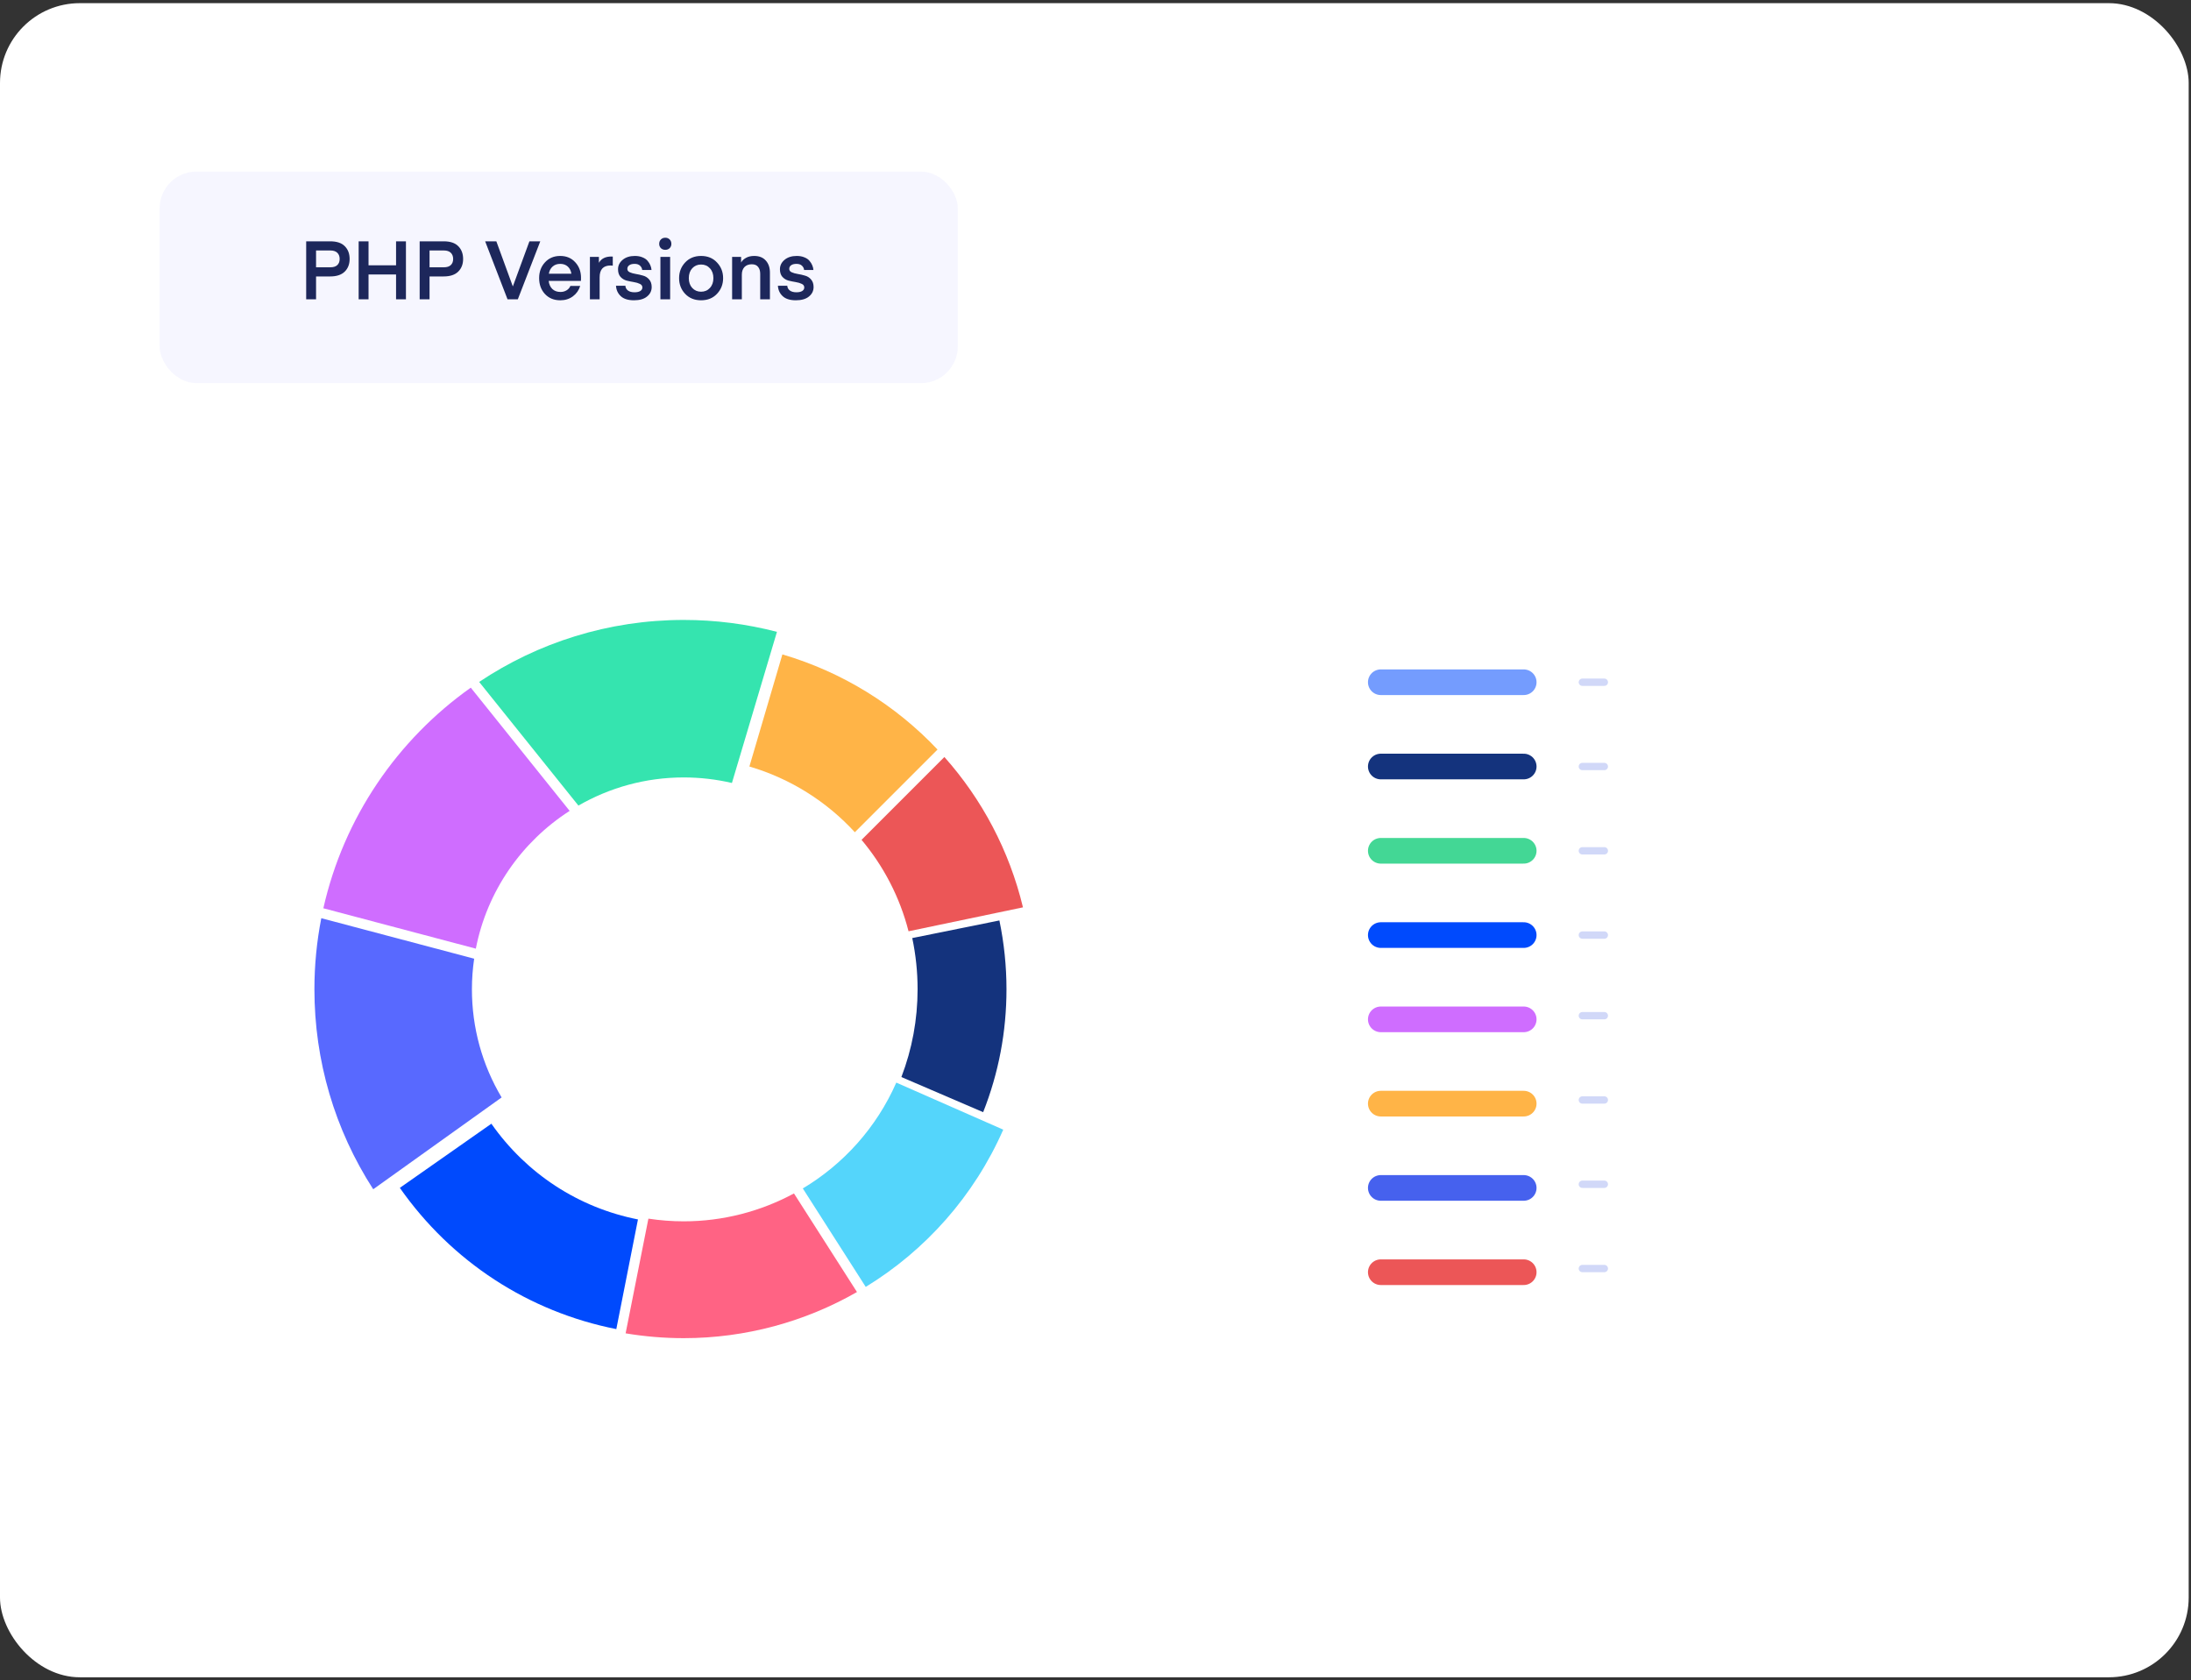 <svg width="549" height="421" viewBox="0 0 549 421" fill="none" xmlns="http://www.w3.org/2000/svg">
<rect x="0" y="0" width="549" height="421" fill="#333333" stroke="none"/>
<rect y="0.792" width="548.421" height="419.501" rx="20" fill="white"/>
<path d="M345.986 170.953H381.797" stroke="#749CFE" stroke-width="6.428" stroke-linecap="round"/>
<path d="M345.986 192.072H381.797" stroke="#14337D" stroke-width="6.428" stroke-linecap="round"/>
<path d="M345.986 213.191H381.797" stroke="#43D795" stroke-width="6.428" stroke-linecap="round"/>
<path d="M345.986 234.311H381.797" stroke="#004AFD" stroke-width="6.428" stroke-linecap="round"/>
<path d="M345.986 255.43H381.797" stroke="#CF6DFF" stroke-width="6.428" stroke-linecap="round"/>
<path d="M345.986 276.549H381.797" stroke="#FFB447" stroke-width="6.428" stroke-linecap="round"/>
<path d="M345.986 297.668H381.797" stroke="#4661EE" stroke-width="6.428" stroke-linecap="round"/>
<path d="M345.986 318.787H381.797" stroke="#EC5657" stroke-width="6.428" stroke-linecap="round"/>
<path d="M396.49 170.953H402" stroke="#D1D8F8" stroke-width="1.836" stroke-linecap="round"/>
<path d="M396.49 192.073H402" stroke="#D1D8F8" stroke-width="1.836" stroke-linecap="round"/>
<path d="M396.49 213.192H402" stroke="#D1D8F8" stroke-width="1.836" stroke-linecap="round"/>
<path d="M396.49 234.311H402" stroke="#D1D8F8" stroke-width="1.836" stroke-linecap="round"/>
<path d="M396.49 254.512H402" stroke="#D1D8F8" stroke-width="1.836" stroke-linecap="round"/>
<path d="M396.49 275.631H402" stroke="#D1D8F8" stroke-width="1.836" stroke-linecap="round"/>
<path d="M396.49 296.75H402" stroke="#D1D8F8" stroke-width="1.836" stroke-linecap="round"/>
<path d="M396.49 317.869H402" stroke="#D1D8F8" stroke-width="1.836" stroke-linecap="round"/>
<path d="M225.86 269.885L246.351 278.688C250.228 268.885 252.195 258.541 252.195 247.879C252.195 242.08 251.59 236.287 250.419 230.647L228.585 235.059C229.47 239.247 229.922 243.557 229.922 247.879C229.915 255.492 228.547 262.876 225.86 269.885Z" fill="#14337D"/>
<path d="M198.945 299.051C190.619 303.545 181.166 306.04 171.319 306.04C168.352 306.04 165.386 305.811 162.471 305.366L156.761 334.106C161.548 334.908 166.436 335.315 171.312 335.315C186.87 335.315 201.765 331.178 214.732 323.756L198.945 299.051Z" fill="#FF6384"/>
<path d="M224.586 271.279C219.615 282.571 211.327 291.725 201.161 297.797L216.929 322.47C231.862 313.342 244.039 299.758 251.385 283.068L224.586 271.279Z" fill="#54D5FB"/>
<path d="M171.319 155.343C152.375 155.343 134.749 161.066 120.063 170.875L144.934 201.862C152.712 197.388 161.719 194.809 171.319 194.809C175.412 194.809 179.46 195.281 183.4 196.197L194.68 158.329C187.08 156.349 179.237 155.343 171.319 155.343Z" fill="#35E4AF"/>
<path d="M118.81 240.228L80.508 230.081C79.382 235.842 78.783 241.794 78.783 247.879C78.783 265.798 83.869 283.055 93.519 298.001L125.691 274.996C120.815 266.816 118.249 257.523 118.249 247.879C118.249 245.282 118.447 242.729 118.81 240.228Z" fill="#5869FF"/>
<path d="M117.963 172.314C99.566 185.338 86.122 204.905 81.023 227.592L119.229 237.713C122.049 223.257 130.751 210.882 142.737 203.193L117.963 172.314Z" fill="#CF6DFF"/>
<path d="M214.199 208.54L234.918 187.82C224.485 176.77 211.169 168.431 196.044 163.981L187.775 192.072C198.113 195.115 207.177 200.889 214.199 208.54Z" fill="#FFB447"/>
<path d="M236.638 189.692L215.88 210.45C221.392 217.012 225.466 224.804 227.656 233.359L256.326 227.363C252.908 213.136 246.052 200.265 236.638 189.692Z" fill="#EC5657"/>
<path d="M154.431 333.044C132.4 328.696 113.138 316.131 100.19 297.652L123.125 281.579C131.903 294.106 144.946 302.623 159.854 305.564L154.431 333.044Z" fill="#004AFD"/>
<rect x="40" y="43" width="200" height="53" rx="9.209" fill="#706CFF" fill-opacity="0.06"/>
<path d="M79.195 66.978H82.756C83.547 66.978 84.133 66.794 84.516 66.426C84.911 66.058 85.109 65.546 85.109 64.891C85.109 64.236 84.911 63.718 84.516 63.336C84.12 62.954 83.533 62.763 82.756 62.763H79.195V66.978ZM79.195 69.27V75H76.719V60.471H82.735C84.386 60.471 85.607 60.88 86.398 61.699C87.203 62.504 87.606 63.568 87.606 64.891C87.606 66.201 87.196 67.258 86.378 68.063C85.559 68.868 84.345 69.27 82.735 69.27H79.195ZM101.717 60.471V75H99.241V68.779H92.344V75H89.868V60.471H92.344V66.487H99.241V60.471H101.717ZM107.632 66.978H111.193C111.984 66.978 112.571 66.794 112.953 66.426C113.348 66.058 113.546 65.546 113.546 64.891C113.546 64.236 113.348 63.718 112.953 63.336C112.557 62.954 111.97 62.763 111.193 62.763H107.632V66.978ZM107.632 69.27V75H105.156V60.471H111.172C112.823 60.471 114.044 60.88 114.835 61.699C115.64 62.504 116.043 63.568 116.043 64.891C116.043 66.201 115.633 67.258 114.815 68.063C113.996 68.868 112.782 69.27 111.172 69.27H107.632ZM132.656 60.471H135.378L129.751 75H127.172L121.565 60.471H124.369L128.482 71.726H128.523L132.656 60.471ZM145.567 70.396H137.484C137.579 71.242 137.886 71.917 138.405 72.422C138.923 72.913 139.605 73.158 140.451 73.158C141.01 73.158 141.515 73.022 141.965 72.749C142.416 72.476 142.736 72.108 142.927 71.644H145.383C145.055 72.722 144.441 73.595 143.541 74.263C142.654 74.918 141.604 75.246 140.39 75.246C138.807 75.246 137.525 74.72 136.543 73.67C135.574 72.619 135.09 71.289 135.09 69.68C135.09 68.111 135.581 66.794 136.563 65.73C137.545 64.666 138.814 64.134 140.369 64.134C141.924 64.134 143.18 64.659 144.135 65.71C145.103 66.746 145.587 68.056 145.587 69.639L145.567 70.396ZM140.369 66.119C139.605 66.119 138.971 66.344 138.466 66.794C137.961 67.244 137.648 67.845 137.525 68.595H143.173C143.064 67.845 142.763 67.244 142.272 66.794C141.781 66.344 141.147 66.119 140.369 66.119ZM153.545 64.298V66.569C153.354 66.542 153.17 66.528 152.993 66.528C151.165 66.528 150.251 67.51 150.251 69.475V75H147.816V64.379H150.067V65.853C150.667 64.802 151.711 64.277 153.198 64.277L153.545 64.298ZM158.852 75.246C157.392 75.246 156.294 74.904 155.558 74.222C154.821 73.54 154.418 72.667 154.35 71.603H156.704C156.731 72.094 156.942 72.49 157.338 72.79C157.734 73.09 158.286 73.24 158.995 73.24C159.623 73.24 160.107 73.131 160.448 72.913C160.789 72.695 160.96 72.401 160.96 72.033C160.96 71.624 160.748 71.323 160.326 71.132C159.916 70.928 159.412 70.778 158.811 70.682C158.211 70.587 157.611 70.464 157.011 70.314C156.41 70.15 155.899 69.836 155.476 69.373C155.066 68.909 154.862 68.274 154.862 67.469C154.862 66.542 155.244 65.757 156.008 65.116C156.785 64.461 157.809 64.134 159.077 64.134C159.8 64.134 160.435 64.25 160.98 64.482C161.54 64.7 161.969 64.993 162.27 65.362C162.583 65.73 162.815 66.105 162.965 66.487C163.129 66.869 163.225 67.258 163.252 67.654H160.919C160.878 67.231 160.694 66.869 160.367 66.569C160.053 66.269 159.603 66.119 159.016 66.119C158.429 66.119 157.979 66.235 157.665 66.467C157.352 66.685 157.195 66.992 157.195 67.388C157.195 67.756 157.399 68.036 157.809 68.227C158.231 68.418 158.743 68.561 159.343 68.656C159.944 68.752 160.544 68.888 161.144 69.066C161.744 69.229 162.249 69.55 162.658 70.027C163.081 70.505 163.293 71.139 163.293 71.93C163.293 72.885 162.904 73.677 162.126 74.304C161.362 74.932 160.271 75.246 158.852 75.246ZM166.709 62.599C166.259 62.599 165.891 62.463 165.604 62.19C165.318 61.903 165.174 61.542 165.174 61.105C165.174 60.655 165.318 60.287 165.604 60C165.891 59.714 166.259 59.571 166.709 59.571C167.146 59.571 167.507 59.714 167.794 60C168.08 60.287 168.224 60.655 168.224 61.105C168.224 61.542 168.08 61.903 167.794 62.19C167.507 62.463 167.146 62.599 166.709 62.599ZM165.481 75V64.379H167.917V75H165.481ZM175.666 75.246C174.029 75.246 172.699 74.707 171.676 73.629C170.666 72.551 170.161 71.242 170.161 69.7C170.161 68.158 170.666 66.849 171.676 65.771C172.699 64.68 174.029 64.134 175.666 64.134C177.317 64.134 178.647 64.68 179.656 65.771C180.68 66.849 181.191 68.158 181.191 69.7C181.191 71.242 180.68 72.551 179.656 73.629C178.647 74.707 177.317 75.246 175.666 75.246ZM172.596 69.7C172.596 70.71 172.883 71.528 173.456 72.156C174.043 72.783 174.779 73.097 175.666 73.097C176.566 73.097 177.303 72.783 177.876 72.156C178.463 71.528 178.756 70.71 178.756 69.7C178.756 68.677 178.463 67.851 177.876 67.224C177.303 66.596 176.566 66.283 175.666 66.283C174.779 66.283 174.043 66.596 173.456 67.224C172.883 67.851 172.596 68.677 172.596 69.7ZM185.698 64.379V65.791C185.943 65.328 186.346 64.939 186.905 64.625C187.478 64.298 188.167 64.134 188.972 64.134C190.227 64.134 191.196 64.516 191.878 65.28C192.574 66.044 192.921 67.06 192.921 68.329V75H190.486V68.636C190.486 67.885 190.309 67.299 189.954 66.876C189.613 66.439 189.088 66.221 188.379 66.221C187.601 66.221 186.987 66.453 186.537 66.917C186.1 67.381 185.882 68.022 185.882 68.841V75H183.447V64.379H185.698ZM199.419 75.246C197.96 75.246 196.861 74.904 196.125 74.222C195.388 73.54 194.986 72.667 194.917 71.603H197.271C197.298 72.094 197.509 72.49 197.905 72.79C198.301 73.09 198.853 73.24 199.563 73.24C200.19 73.24 200.675 73.131 201.016 72.913C201.357 72.695 201.527 72.401 201.527 72.033C201.527 71.624 201.316 71.323 200.893 71.132C200.484 70.928 199.979 70.778 199.378 70.682C198.778 70.587 198.178 70.464 197.578 70.314C196.977 70.15 196.466 69.836 196.043 69.373C195.634 68.909 195.429 68.274 195.429 67.469C195.429 66.542 195.811 65.757 196.575 65.116C197.353 64.461 198.376 64.134 199.645 64.134C200.368 64.134 201.002 64.25 201.548 64.482C202.107 64.7 202.537 64.993 202.837 65.362C203.151 65.73 203.383 66.105 203.533 66.487C203.696 66.869 203.792 67.258 203.819 67.654H201.486C201.445 67.231 201.261 66.869 200.934 66.569C200.62 66.269 200.17 66.119 199.583 66.119C198.997 66.119 198.546 66.235 198.233 66.467C197.919 66.685 197.762 66.992 197.762 67.388C197.762 67.756 197.967 68.036 198.376 68.227C198.799 68.418 199.31 68.561 199.911 68.656C200.511 68.752 201.111 68.888 201.711 69.066C202.312 69.229 202.816 69.55 203.226 70.027C203.649 70.505 203.86 71.139 203.86 71.93C203.86 72.885 203.471 73.677 202.694 74.304C201.93 74.932 200.838 75.246 199.419 75.246Z" fill="#1D275B"/>
</svg>
